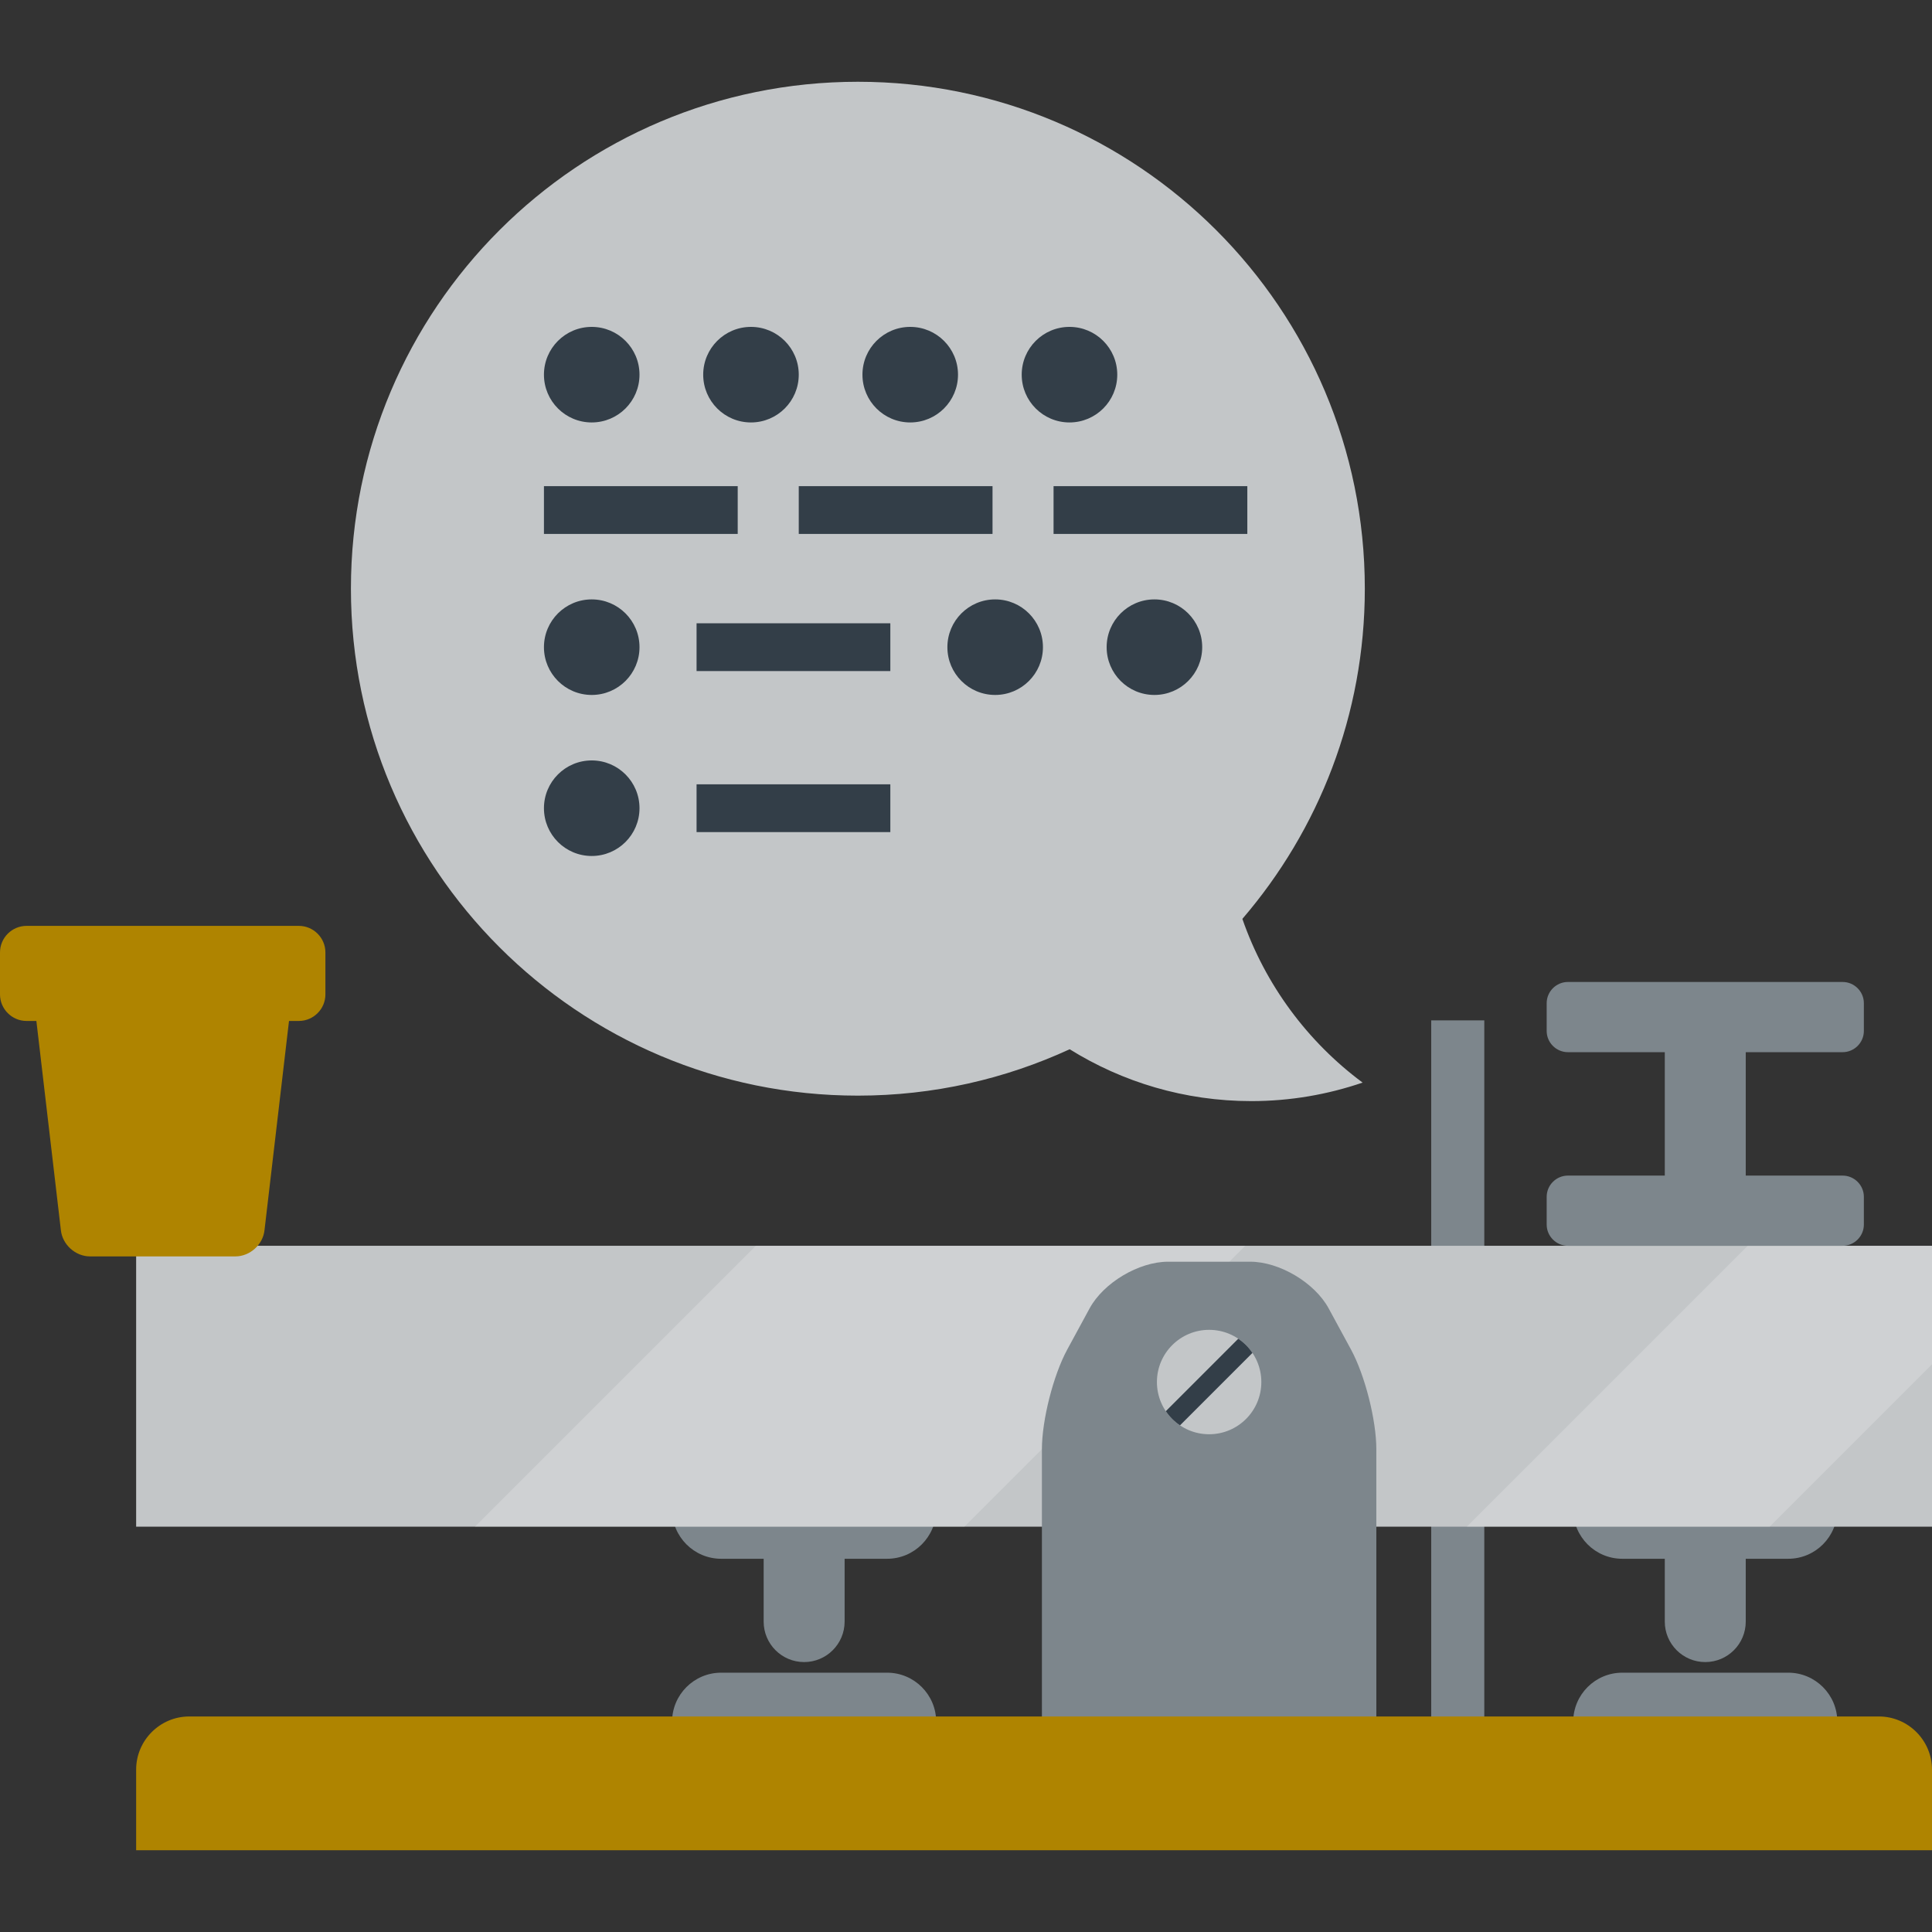 <?xml version="1.0" encoding="iso-8859-1"?>
<!-- Generator: Adobe Illustrator 19.0.0, SVG Export Plug-In . SVG Version: 6.00 Build 0)  -->
<svg version="1.1" id="Layer_1" xmlns="http://www.w3.org/2000/svg" xmlns:xlink="http://www.w3.org/1999/xlink" x="0px" y="0px"
	 viewBox="0 0 363.938 363.938" style="enable-background:new 0 0 363.938 363.938;" xml:space="preserve">
<rect x="0" y="0" width="363.938" height="363.938" fill="#333333" stroke="none"/>
<g>
	<g>
		<rect x="269.603" y="192.212" style="fill:#7D868C;" width="10" height="135.488"/>
		<g>
			<path style="fill:#7D868C;" d="M159.104,305.464c0,4.212-3.416,7.626-7.627,7.626s-7.625-3.414-7.625-7.626v-28.186h15.252
				V305.464z"/>
			<path style="fill:#7D868C;" d="M126.602,284.382c0,5.108,4.143,9.25,9.25,9.25h31.25c5.109,0,9.25-4.142,9.25-9.25H126.602z"/>
		</g>
		<path style="fill:#7D868C;" d="M176.352,324.339c0-5.108-4.141-9.25-9.25-9.25h-31.25c-5.107,0-9.25,4.142-9.25,9.25H176.352z"/>
		<g>
			<path style="fill:#7D868C;" d="M328.853,305.464c0,4.212-3.414,7.626-7.625,7.626s-7.627-3.414-7.627-7.626v-28.186h15.252
				V305.464z"/>
			<path style="fill:#7D868C;" d="M296.353,284.382c0,5.108,4.141,9.25,9.25,9.25h31.25c5.107,0,9.25-4.142,9.25-9.25H296.353z"/>
		</g>
		<rect x="25.646" y="234.673" style="fill:#C3C6C8;" width="338.291" height="52.914"/>
		<polygon style="opacity:0.2;fill:#FFFFFF;enable-background:new    ;" points="142.381,234.673 89.465,287.587 181.662,287.587 
			234.578,234.673 		"/>
		<polygon style="opacity:0.2;fill:#FFFFFF;enable-background:new    ;" points="329.232,234.673 276.316,287.587 333.344,287.587 
			363.938,256.993 363.938,234.673 		"/>
		<g>
			<path style="fill:#AF8400;" d="M54.615,190.836c0.268-2.737-1.762-4.977-4.512-4.977h-38.91c-2.75,0-4.781,2.239-4.514,4.977
				l4.785,40.861c0.269,2.737,2.738,4.977,5.488,4.977h27.389c2.75,0,5.221-2.239,5.488-4.977L54.615,190.836z"/>
			<path style="fill:#AF8400;" d="M61.297,179.411c0-2.75-2.25-5-5-5H5c-2.75,0-5,2.25-5,5v7.91c0,2.75,2.25,5,5,5h51.297
				c2.75,0,5-2.25,5-5V179.411z"/>
		</g>
		<g>
			<path style="fill:#7D868C;" d="M259.267,326.339c0,5.5-4.5,10-10,10h-43c-5.5,0-10-4.5-10-10v-53.332
				c0-5.5,2.148-13.954,4.773-18.788l4.213-7.758c2.625-4.834,9.271-8.788,14.771-8.788h15.484c5.5,0,12.148,3.954,14.773,8.788
				l4.213,7.758c2.625,4.834,4.771,13.288,4.771,18.788v53.332H259.267z"/>
			<g>
				<circle style="fill:#C3C6C8;" cx="227.768" cy="260.341" r="9.834"/>
				<path style="fill:#333E48;" d="M234.723,253.387c-0.459-0.457-0.951-0.857-1.469-1.205l-13.645,13.645
					c0.348,0.517,0.748,1.009,1.205,1.468c0.457,0.457,0.951,0.856,1.467,1.205l13.645-13.646
					C235.578,254.337,235.18,253.844,234.723,253.387z"/>
			</g>
		</g>
		<g>
			<path style="fill:#7D868C;" d="M351.103,225.451c0-2.2-1.801-4-4-4h-51.75c-2.201,0-4,1.8-4,4v5.223c0,2.2,1.799,4,4,4h51.75
				c2.199,0,4-1.8,4-4V225.451z"/>
			<path style="fill:#7D868C;" d="M351.103,188.978c0-2.2-1.801-4-4-4h-51.75c-2.201,0-4,1.8-4,4v5.223c0,2.2,1.799,4,4,4h51.75
				c2.199,0,4-1.8,4-4V188.978z"/>
			<rect x="313.603" y="192.212" style="fill:#7D868C;" width="15.25" height="35.228"/>
		</g>
		<path style="fill:#7D868C;" d="M346.103,324.339c0-5.108-4.143-9.25-9.25-9.25h-31.25c-5.109,0-9.25,4.142-9.25,9.25H346.103z"/>
		<path style="fill:#AF8400;" d="M25.646,348.534v-15.195c0-5.5,4.5-10,10-10h318.291c5.5,0,10,4.5,10,10v15.195H25.646z"/>
	</g>
	<g>
		<g>
			<path style="fill:#C3C6C8;" d="M161.604,15.403c52.738,0,95.492,42.754,95.492,95.491c0,23.767-8.703,45.486-23.066,62.198
				c4.318,12.429,12.285,23.148,22.65,30.84c-6.578,2.248-13.627,3.487-20.965,3.487c-12.564,0-24.283-3.586-34.217-9.769
				c-12.145,5.596-25.648,8.739-39.895,8.739c-52.744,0-95.498-42.754-95.498-95.496C66.105,58.157,108.859,15.403,161.604,15.403z"
				/>
		</g>
		<g>
			<circle style="fill:#333E48;" cx="111.465" cy="70.578" r="9"/>
			<circle style="fill:#333E48;" cx="141.465" cy="70.578" r="9"/>
			<circle style="fill:#333E48;" cx="171.463" cy="70.578" r="9"/>
			<circle style="fill:#333E48;" cx="201.463" cy="70.578" r="9"/>
			<rect x="102.465" y="91.578" style="fill:#333E48;" width="36.5" height="9"/>
			<circle style="fill:#333E48;" cx="111.465" cy="121.911" r="9"/>
			<rect x="131.215" y="117.411" style="fill:#333E48;" width="36.5" height="9"/>
			<circle style="fill:#333E48;" cx="187.463" cy="121.911" r="9"/>
			<circle style="fill:#333E48;" cx="217.463" cy="121.911" r="9"/>
			<rect x="150.465" y="91.578" style="fill:#333E48;" width="36.5" height="9"/>
			<rect x="198.463" y="91.578" style="fill:#333E48;" width="36.5" height="9"/>
			<circle style="fill:#333E48;" cx="111.465" cy="152.245" r="9"/>
			<rect x="131.215" y="147.745" style="fill:#333E48;" width="36.5" height="9"/>
		</g>
	</g>
</g>
<g>
</g>
<g>
</g>
<g>
</g>
<g>
</g>
<g>
</g>
<g>
</g>
<g>
</g>
<g>
</g>
<g>
</g>
<g>
</g>
<g>
</g>
<g>
</g>
<g>
</g>
<g>
</g>
<g>
</g>
</svg>
